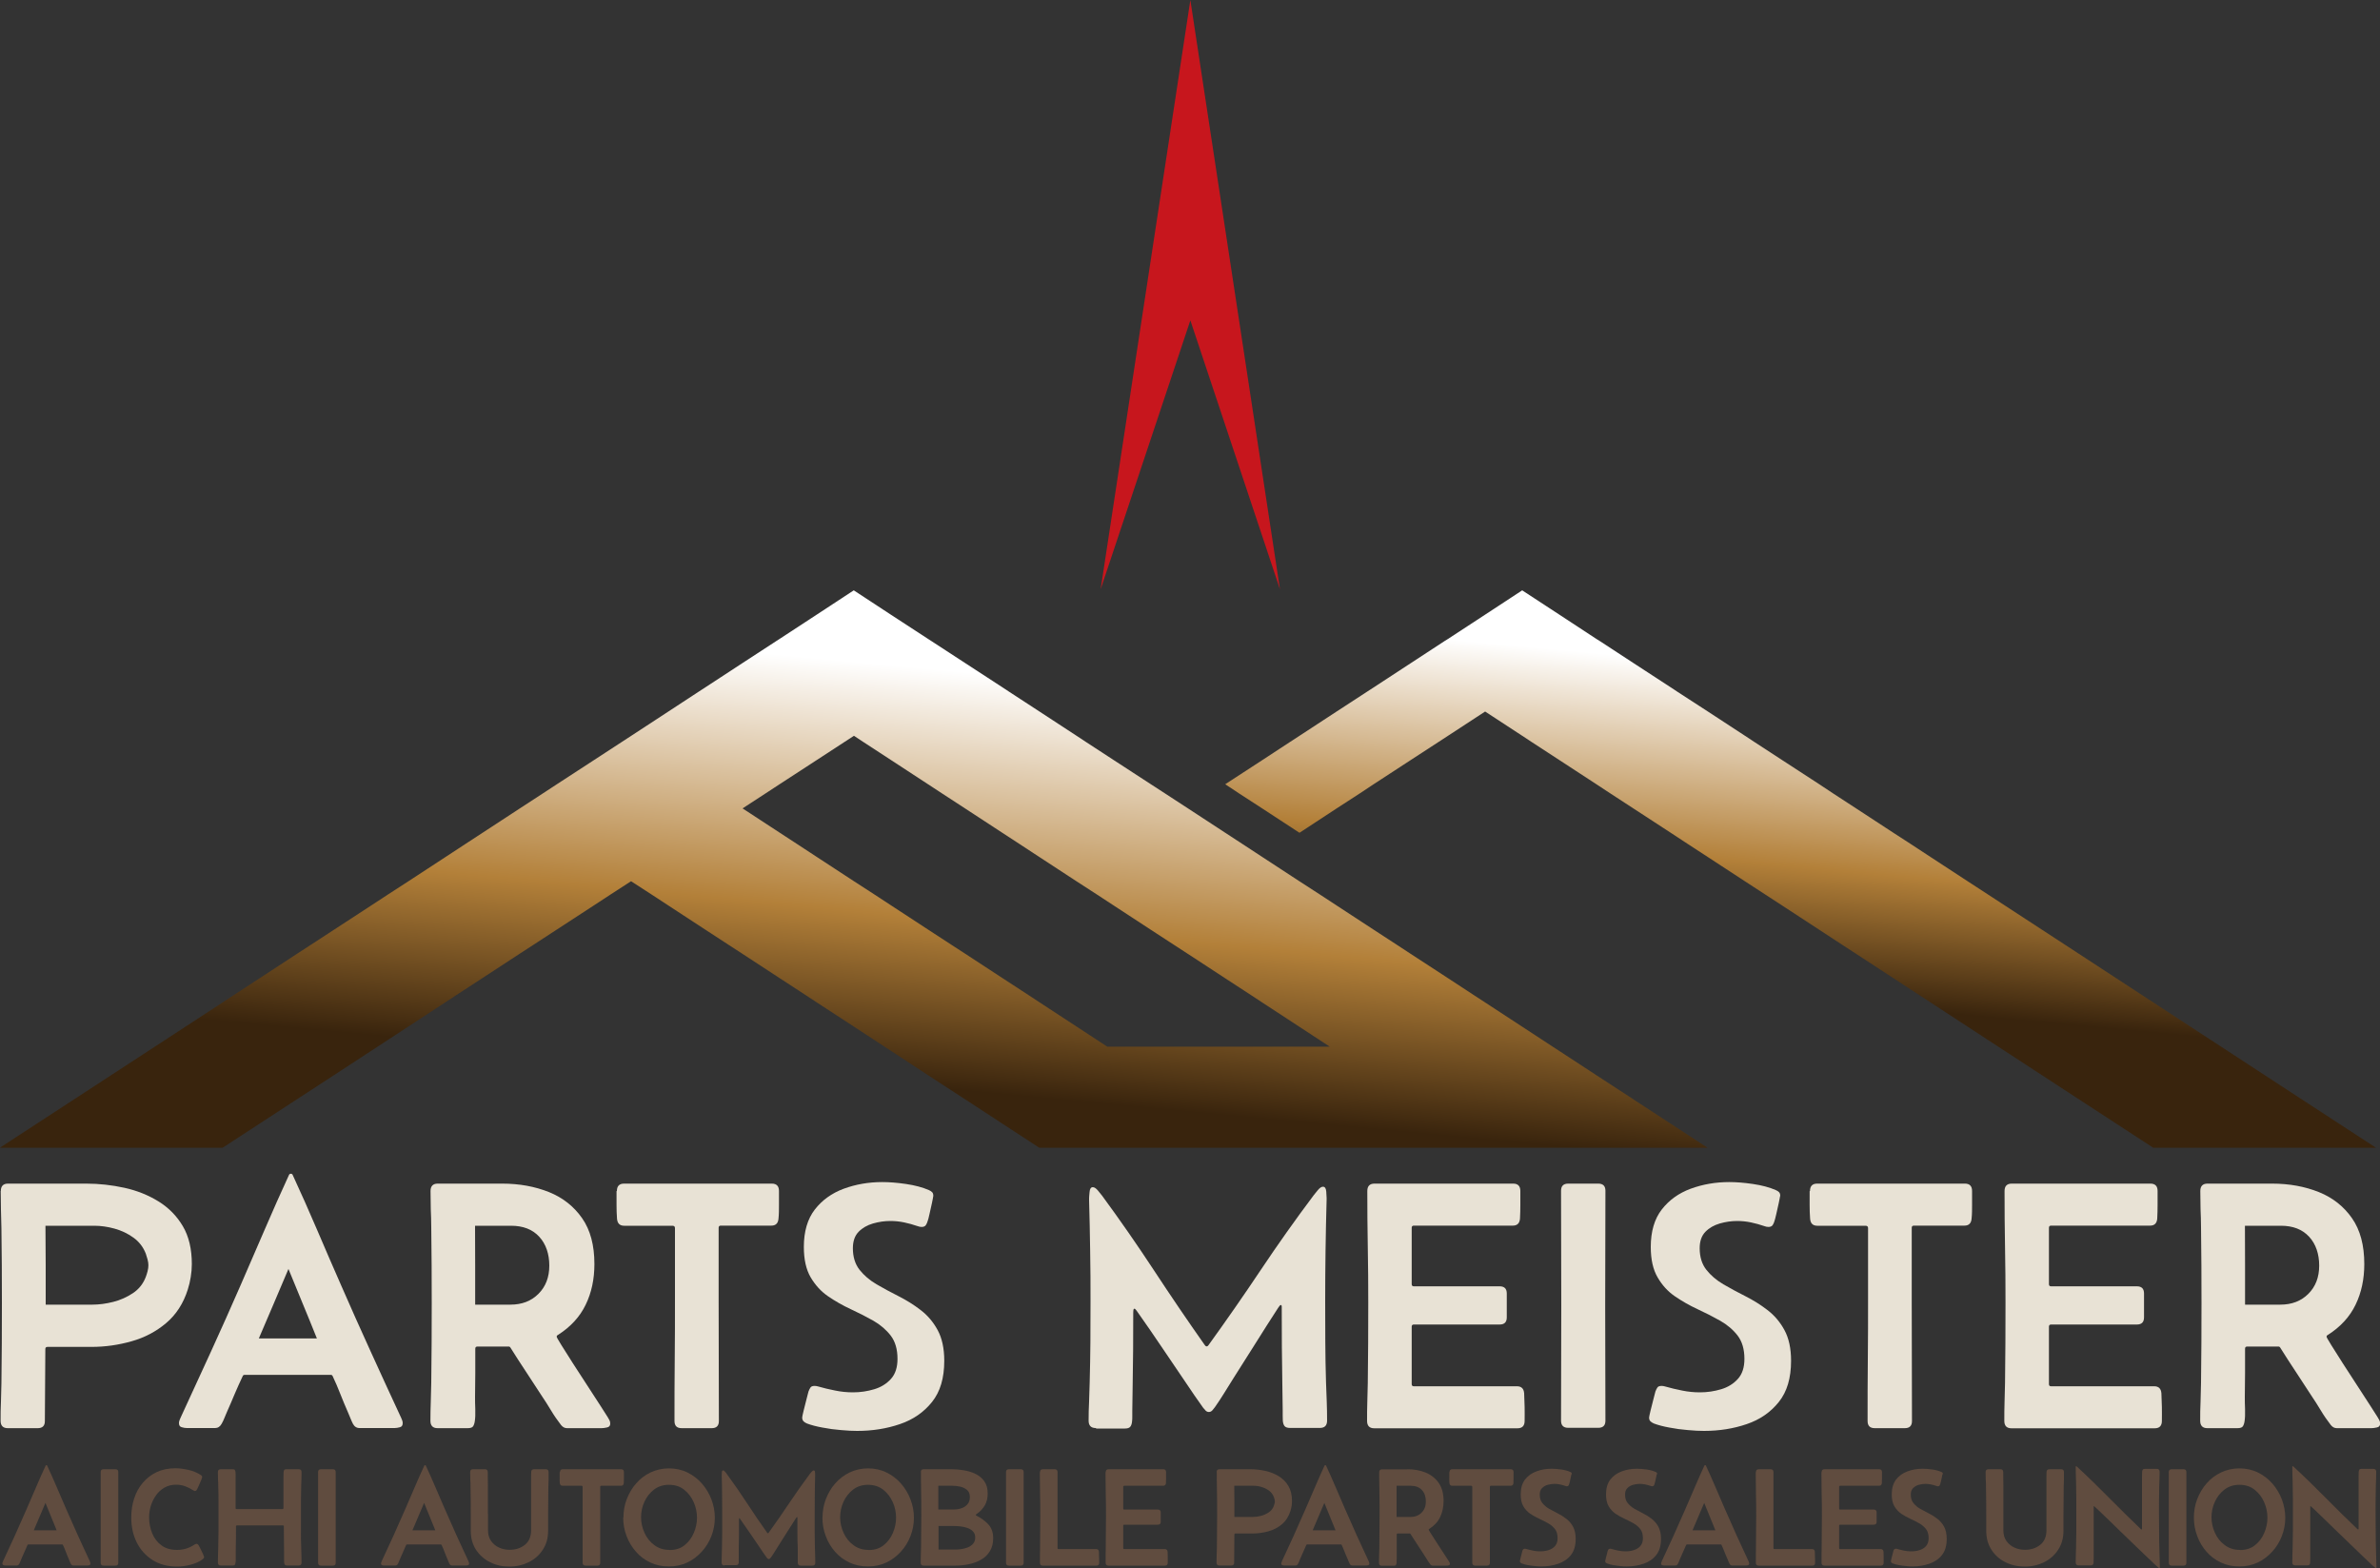 <?xml version="1.0" encoding="UTF-8"?><svg id="_レイヤー_2" xmlns="http://www.w3.org/2000/svg" xmlns:xlink="http://www.w3.org/1999/xlink" viewBox="0 0 200 131.78"><rect x="0" y="0" width="200" height="131.78" fill="#333333" stroke="none"/><defs><style>.cls-1{fill:url(#_名称未設定グラデーション_9-2);}.cls-1,.cls-2,.cls-3,.cls-4,.cls-5{stroke-width:0px;}.cls-2{fill:#604c3f;}.cls-3{fill:#c7161d;}.cls-4{fill:#e8e2d5;}.cls-5{fill:url(#_名称未設定グラデーション_9);}</style><linearGradient id="_名称未設定グラデーション_9" x1="75.55" y1="55.93" x2="71.41" y2="100.12" gradientUnits="userSpaceOnUse"><stop offset="0" stop-color="#fff"/><stop offset=".47" stop-color="#b38039"/><stop offset=".79" stop-color="#39240d"/></linearGradient><linearGradient id="_名称未設定グラデーション_9-2" x1="153.6" y1="56.68" x2="150.37" y2="91.24" xlink:href="#_名称未設定グラデーション_9"/></defs><g id="_レイヤー_1-2"><path class="cls-2" d="M.46,131.55c-.05,0-.11,0-.17-.03-.06-.02-.09-.06-.09-.14,0-.03,0-.06.02-.09s.02-.06.03-.09c.34-.73.67-1.46,1.01-2.19.33-.73.66-1.47.98-2.21.27-.61.53-1.22.79-1.83s.53-1.22.81-1.82c.01-.02.03-.03.06-.03s.05.01.06.03c.28.6.55,1.21.81,1.82s.53,1.22.79,1.83c.32.74.65,1.47.98,2.21.33.73.67,1.46,1.01,2.19.01.03.02.06.03.09s.02.06.02.09c0,.07-.03.12-.09.14s-.12.03-.17.03h-1.17c-.1,0-.17-.05-.22-.14-.03-.06-.06-.13-.09-.2-.03-.07-.05-.13-.08-.2-.08-.19-.17-.39-.24-.59s-.16-.4-.25-.59c-.01-.03-.03-.05-.06-.05h-2.86s-.05.02-.06.05c-.09.19-.18.39-.26.59s-.17.4-.26.59c-.03.06-.05.13-.08.2-.03.07-.06.13-.09.2-.05.09-.12.14-.21.14H.46ZM2.84,128.59h1.92c-.15-.38-.31-.77-.47-1.15-.16-.38-.32-.77-.47-1.15-.16.38-.32.77-.49,1.15-.16.38-.33.77-.49,1.15Z"/><path class="cls-2" d="M8.46,123.7c0-.16.08-.24.24-.24h1c.16,0,.24.08.24.24,0,.63,0,1.27,0,1.9,0,.64,0,1.27,0,1.91s0,1.27,0,1.9c0,.64,0,1.27,0,1.91,0,.16-.08.24-.24.24h-1c-.16,0-.24-.08-.24-.24,0-.64,0-1.27,0-1.91,0-.64,0-1.27,0-1.9s0-1.27,0-1.91c0-.64,0-1.27,0-1.9Z"/><path class="cls-2" d="M16.52,129.73c.05,0,.09.02.12.05.03.04.05.08.08.12.02.04.07.13.14.27s.13.28.2.42c.06.14.09.22.09.25,0,.06-.03.11-.1.17-.27.21-.61.36-1.02.47-.41.11-.78.16-1.13.16-.81,0-1.5-.18-2.08-.55-.58-.37-1.02-.86-1.33-1.48-.31-.62-.46-1.32-.46-2.1,0-.56.08-1.09.24-1.58.16-.5.4-.94.72-1.32s.7-.68,1.16-.9c.46-.22.99-.33,1.58-.33.35,0,.72.05,1.12.14s.74.24,1.03.43c.08.05.11.11.11.17,0,.02-.02.08-.05.17-.04.09-.08.2-.13.31-.05.12-.1.22-.14.32s-.07.16-.09.19c-.02.04-.04.08-.07.12-.03.04-.07.06-.13.06-.03,0-.07,0-.09-.03-.03-.02-.06-.03-.09-.05-.22-.14-.44-.25-.67-.33-.22-.08-.47-.12-.74-.12-.36,0-.68.08-.96.24-.28.16-.52.37-.71.64s-.34.56-.44.88-.15.65-.15.97c0,.49.09.94.26,1.36.17.42.43.75.78,1.01s.79.38,1.32.38c.27,0,.52-.04.75-.11s.46-.18.68-.32c.03-.02.06-.04.09-.05.03-.02.07-.03.1-.03Z"/><path class="cls-2" d="M25.1,123.46c.16,0,.24.08.24.24,0,.2,0,.39-.01.59,0,.2-.01.39-.02.59,0,.41-.01.83-.02,1.24,0,.42,0,.83,0,1.24,0,.44,0,.89,0,1.33,0,.45,0,.89.02,1.34,0,.21.02.42.02.64,0,.21.01.43.01.64,0,.16-.08.24-.24.24h-.99c-.09,0-.14-.02-.17-.06s-.05-.1-.06-.17c0-.07-.01-.17-.01-.29s0-.25,0-.38,0-.24,0-.32c-.01-.69-.02-1.39-.02-2.08,0-.05-.03-.07-.07-.07h-3.88s-.07.02-.07.07c0,.69,0,1.39-.02,2.08,0,.08,0,.19,0,.32s0,.26,0,.38,0,.22-.02.29c-.01.08-.03.13-.06.17-.03.04-.09.06-.18.06h-1c-.16,0-.24-.08-.24-.24,0-.21,0-.42.01-.64,0-.21.02-.43.02-.64,0-.45.01-.89.02-1.34,0-.45,0-.89,0-1.33,0-.41,0-.83,0-1.24,0-.42,0-.83-.02-1.24,0-.2,0-.39-.02-.59,0-.2-.01-.39-.01-.59,0-.16.08-.24.24-.24h1c.09,0,.15.02.18.06.03.04.05.1.06.17.01.1.02.26.01.48,0,.21,0,.38,0,.51,0,.34,0,.69,0,1.03s0,.69,0,1.03c0,.05.03.07.08.07h3.87s.07-.02.07-.07c0-.34,0-.69,0-1.03s0-.69,0-1.03c0-.12,0-.29,0-.51,0-.21,0-.37.01-.48.01-.08.03-.14.06-.17.03-.04.09-.06.17-.06h.99Z"/><path class="cls-2" d="M26.73,123.7c0-.16.08-.24.24-.24h1c.16,0,.24.08.24.24,0,.63,0,1.27,0,1.9s0,1.27,0,1.91,0,1.27,0,1.9,0,1.27,0,1.91c0,.16-.08.24-.24.24h-1c-.16,0-.24-.08-.24-.24,0-.64,0-1.27,0-1.91s0-1.27,0-1.9,0-1.27,0-1.91,0-1.27,0-1.9Z"/><path class="cls-2" d="M32.28,131.55c-.05,0-.11,0-.17-.03-.06-.02-.09-.06-.09-.14,0-.03,0-.06.02-.09s.02-.06.03-.09c.34-.73.67-1.46,1.01-2.19.33-.73.66-1.47.98-2.21.27-.61.53-1.22.79-1.83s.53-1.22.81-1.82c.01-.02.03-.03.06-.03s.05.01.06.03c.28.6.55,1.21.81,1.82s.53,1.22.79,1.83c.32.74.65,1.47.98,2.21.33.73.67,1.46,1.01,2.19.01.03.02.06.03.09s.02.06.02.09c0,.07-.03.12-.09.14s-.12.03-.17.03h-1.17c-.1,0-.17-.05-.22-.14-.03-.06-.06-.13-.09-.2-.03-.07-.05-.13-.08-.2-.08-.19-.17-.39-.24-.59s-.16-.4-.25-.59c-.01-.03-.03-.05-.06-.05h-2.86s-.05.02-.06.05c-.09.19-.18.39-.26.59s-.17.4-.26.59c-.03.06-.05.13-.08.2-.03.07-.06.13-.09.2-.05.09-.12.14-.21.14h-.92ZM34.66,128.59h1.92c-.15-.38-.31-.77-.47-1.15-.16-.38-.32-.77-.47-1.15-.16.38-.32.77-.49,1.15-.16.38-.33.77-.49,1.15Z"/><path class="cls-2" d="M41.01,127.22c0,.23,0,.46,0,.69,0,.23,0,.46,0,.68,0,.35.08.64.25.89.17.24.39.43.67.56.28.13.58.19.9.19.5,0,.93-.14,1.28-.42s.52-.69.52-1.22c0-.23,0-.46,0-.68,0-.23,0-.46,0-.69,0-.4,0-.8,0-1.2,0-.4,0-.8,0-1.2v-.85s.01-.28.01-.28c0-.08.03-.14.06-.17s.09-.06.18-.06h.98c.16,0,.24.08.24.24,0,.21,0,.42,0,.63,0,.21-.01.42-.02.63-.01.8-.02,1.59-.02,2.38,0,.21,0,.43,0,.64,0,.22,0,.43,0,.65,0,.62-.15,1.15-.45,1.6-.29.45-.69.8-1.18,1.04-.49.24-1.03.37-1.63.37s-1.13-.12-1.62-.37c-.49-.24-.88-.59-1.18-1.04-.29-.45-.44-.98-.44-1.6,0-.22,0-.43,0-.65s0-.43,0-.64c0-.79,0-1.59-.02-2.38,0-.21,0-.42-.02-.63,0-.21-.01-.42-.01-.63,0-.16.08-.24.24-.24h1c.08,0,.14.02.18.06s.05.1.06.17v.28s.01.85.01.85c0,.4,0,.8,0,1.2,0,.4,0,.8,0,1.2Z"/><path class="cls-2" d="M47.06,123.7c0-.16.08-.24.24-.24h4.89c.16,0,.24.08.24.24,0,.15,0,.3,0,.46,0,.16,0,.31-.01.46-.01.15-.09.23-.24.23h-1.67s-.07.02-.07.07c0,.41,0,.82,0,1.22s0,.81,0,1.22c0,.66,0,1.32,0,1.98,0,.66,0,1.32,0,1.98,0,.16-.08.24-.24.24h-1c-.16,0-.24-.08-.24-.24,0-.68,0-1.35,0-2.03,0-.68,0-1.35,0-2.03v-2.34s-.03-.07-.08-.07h-1.6c-.15,0-.22-.08-.24-.23-.01-.15-.02-.3-.01-.46,0-.16,0-.31,0-.46Z"/><path class="cls-2" d="M52.39,127.52c0-.54.09-1.06.28-1.55.19-.49.45-.94.79-1.32.34-.39.74-.7,1.21-.92s.98-.34,1.54-.34,1.08.11,1.55.34c.47.23.88.54,1.22.93s.61.83.8,1.33c.19.5.29,1.01.29,1.55s-.1,1.05-.29,1.54-.46.93-.81,1.31c-.35.38-.75.69-1.22.91-.47.22-.98.33-1.54.33s-1.09-.11-1.56-.33-.87-.52-1.21-.91-.6-.82-.79-1.32-.28-1.02-.28-1.56ZM56.27,130.25c.49,0,.91-.13,1.25-.4.34-.27.6-.61.78-1.03s.27-.85.27-1.29-.09-.89-.28-1.31c-.19-.42-.45-.76-.8-1.04s-.77-.41-1.27-.41-.9.13-1.26.4c-.35.27-.62.61-.81,1.03-.19.42-.28.85-.28,1.3s.1.89.29,1.31c.19.42.47.77.83,1.03.36.27.78.4,1.28.4Z"/><path class="cls-2" d="M60.88,131.55c-.16,0-.24-.08-.24-.24,0-.21,0-.42.01-.64s.02-.42.02-.64c.01-.45.02-.89.02-1.34,0-.44,0-.89,0-1.33,0-.56,0-1.12-.01-1.69,0-.56-.02-1.12-.03-1.68v-.06s0-.1.01-.21c0-.11.05-.16.11-.16.05,0,.11.04.17.12.06.08.11.13.13.17.59.8,1.16,1.63,1.71,2.47.55.84,1.11,1.67,1.69,2.48.02.03.04.04.06.04s.04-.01.06-.04c.59-.82,1.17-1.65,1.73-2.49.56-.84,1.15-1.67,1.75-2.48.03-.03.07-.09.14-.16s.12-.11.17-.11c.07,0,.1.05.11.16,0,.11.01.18.01.21v.06c-.01.56-.03,1.12-.03,1.69,0,.56-.01,1.13-.01,1.69,0,.44,0,.89,0,1.33,0,.44.01.89.02,1.34,0,.21.01.42.02.64,0,.21.01.42.01.64,0,.16-.08.24-.24.24h-.99c-.08,0-.14-.02-.18-.06s-.05-.1-.06-.17c0-.05,0-.11,0-.18v-1.02c-.02-.42-.03-.84-.03-1.26,0-.42,0-.84,0-1.26,0,0,0-.03,0-.07s-.01-.06-.03-.06c-.02,0-.03.01-.05.04-.02.03-.03.05-.04.05-.25.39-.5.77-.74,1.16-.24.39-.49.78-.74,1.17-.1.16-.2.32-.3.48-.1.16-.2.32-.31.47-.02.03-.05.06-.08.1-.03.04-.07.06-.12.06-.04,0-.08-.02-.11-.05-.03-.03-.06-.06-.08-.1-.1-.13-.19-.27-.29-.41-.09-.14-.19-.28-.28-.42-.27-.39-.54-.79-.81-1.19-.27-.4-.54-.79-.82-1.18,0,0-.02-.02-.03-.05-.02-.03-.04-.04-.05-.04-.02,0-.03.02-.03.06,0,.04,0,.06,0,.07,0,.41,0,.81,0,1.22,0,.41-.01.81-.02,1.22v.81c-.01.05-.01.11,0,.17,0,.06,0,.12,0,.17,0,.08-.03.13-.06.17-.03.04-.09.06-.18.06h-.95Z"/><path class="cls-2" d="M69.12,127.52c0-.54.09-1.06.28-1.55.19-.49.45-.94.79-1.32.34-.39.75-.7,1.21-.92.47-.22.98-.34,1.54-.34s1.08.11,1.55.34c.47.23.88.54,1.22.93.34.39.61.83.8,1.33.19.5.29,1.01.29,1.55s-.1,1.05-.29,1.54-.46.93-.81,1.31c-.35.38-.75.69-1.22.91-.47.22-.98.33-1.54.33s-1.09-.11-1.56-.33c-.47-.22-.87-.52-1.21-.91s-.6-.82-.78-1.32c-.19-.49-.28-1.02-.28-1.56ZM73,130.25c.49,0,.91-.13,1.25-.4.34-.27.6-.61.78-1.03s.27-.85.27-1.29-.09-.89-.28-1.31-.45-.76-.8-1.04c-.35-.27-.77-.41-1.27-.41s-.9.13-1.26.4c-.35.27-.62.61-.81,1.03-.19.42-.28.85-.28,1.3s.1.89.29,1.31c.19.42.47.77.83,1.03.36.27.78.4,1.28.4Z"/><path class="cls-2" d="M77.38,123.7c0-.16.08-.24.24-.24h2.34c.34,0,.69.03,1.04.09.36.06.69.16.99.31.3.15.55.36.73.62.19.27.28.61.28,1.02,0,.38-.08.71-.24.99s-.39.53-.7.74c-.01,0-.03.02-.04.03-.01,0-.02.02-.02.04,0,.02,0,.03.03.04.02.01.03.02.04.03.39.2.72.44.99.73.26.29.4.67.4,1.14,0,.44-.09.81-.28,1.11-.18.3-.43.54-.74.71-.31.18-.64.3-1.02.38-.37.08-.74.12-1.12.12h-2.69c-.16,0-.24-.08-.24-.24,0-.22,0-.43.01-.65,0-.22.01-.43.02-.65.01-.87.02-1.73.02-2.6,0-.81,0-1.62-.02-2.42,0-.22,0-.43-.01-.65,0-.22,0-.43,0-.64ZM78.87,126.84h1.34c.21,0,.42-.04.61-.11.2-.07.36-.18.49-.34.13-.15.19-.35.19-.59,0-.27-.08-.47-.24-.6s-.35-.23-.58-.28c-.23-.05-.45-.07-.66-.07h-1.17c0,.33,0,.66,0,1v1ZM78.86,130.21h1.41c.16,0,.34-.01.53-.04s.38-.08.55-.15.32-.18.43-.31c.11-.13.17-.3.17-.51s-.06-.39-.19-.52c-.13-.13-.29-.23-.48-.29-.19-.07-.4-.11-.6-.13-.21-.02-.39-.03-.55-.03h-1.26v.99c0,.33,0,.66,0,.99Z"/><path class="cls-2" d="M84.54,123.7c0-.16.08-.24.24-.24h1c.16,0,.24.08.24.24,0,.63,0,1.27,0,1.9s0,1.27,0,1.91,0,1.27,0,1.9,0,1.27,0,1.91c0,.16-.08.24-.24.24h-1c-.16,0-.24-.08-.24-.24,0-.64,0-1.27,0-1.91s0-1.27,0-1.9,0-1.27,0-1.91,0-1.27,0-1.9Z"/><path class="cls-2" d="M87.4,123.7c0-.16.08-.24.24-.24h.99c.16,0,.24.08.24.24,0,.69,0,1.38,0,2.07,0,.69,0,1.38,0,2.07,0,.37,0,.75,0,1.13s0,.76,0,1.13c0,.05.02.07.07.07h3.17c.15,0,.23.08.24.23l.02.92c0,.16-.07.24-.24.24h-4.5c-.16,0-.24-.08-.24-.24,0-.21,0-.42,0-.63,0-.21.01-.42.01-.63.01-.89.02-1.77.02-2.65,0-.62,0-1.24-.02-1.85-.01-.61-.02-1.23-.02-1.84Z"/><path class="cls-2" d="M92.92,123.7c0-.16.08-.24.24-.24h4.59c.16,0,.24.08.24.24v.46c0,.16,0,.31-.01.46-.01.15-.09.23-.24.23h-3.28s-.07.02-.07.07c0,.31,0,.62,0,.93s0,.62,0,.93c0,.05.02.07.07.07h2.84c.16,0,.24.08.24.24v.79c0,.16-.08.24-.24.24h-2.84s-.07.02-.07.07c0,.32,0,.63,0,.95s0,.64,0,.96c0,.05.02.07.07.07h3.42c.15,0,.22.08.24.23,0,.15.01.3.01.46,0,.16,0,.31,0,.46,0,.16-.08.24-.24.24h-4.74c-.16,0-.24-.08-.24-.24,0-.21,0-.42,0-.63,0-.21.01-.42.01-.63.01-.89.02-1.77.02-2.65,0-.62,0-1.24-.02-1.85-.01-.61-.02-1.23-.02-1.84Z"/><path class="cls-2" d="M102.24,123.7c0-.16.08-.24.24-.24h2.59c.43,0,.85.05,1.26.14.41.09.79.24,1.13.45s.61.48.81.82c.2.34.3.76.3,1.26,0,.14-.01.28-.03.42-.02.14-.06.28-.1.42-.15.46-.38.83-.71,1.11-.33.28-.71.48-1.15.6s-.87.18-1.32.18h-1.46s-.07.02-.07.07l-.02,2.39c0,.15-.08.23-.24.23h-1c-.16,0-.24-.08-.24-.24,0-.21,0-.42.01-.63,0-.21.01-.42.02-.63.01-.88.02-1.76.02-2.64,0-.83,0-1.65-.02-2.48,0-.2,0-.41-.01-.62,0-.21,0-.41,0-.62ZM103.73,127.47h1.54c.22,0,.45-.03.69-.09.24-.06.45-.16.65-.29.2-.13.34-.31.43-.53.02-.06.04-.12.06-.2s.03-.14.03-.2c0-.05-.01-.12-.03-.19-.02-.07-.04-.14-.06-.19-.09-.22-.23-.4-.41-.53-.19-.13-.39-.23-.62-.3s-.45-.1-.67-.1h-1.62c0,.43,0,.87.01,1.31,0,.44,0,.87,0,1.31Z"/><path class="cls-2" d="M107.93,131.55c-.05,0-.11,0-.17-.03-.06-.02-.09-.06-.09-.14,0-.03,0-.06.02-.09s.02-.06.03-.09c.34-.73.67-1.46,1.01-2.19.33-.73.66-1.47.98-2.21.27-.61.53-1.22.79-1.83s.53-1.22.81-1.82c.01-.02.03-.03.06-.03s.05.01.06.03c.28.6.55,1.21.81,1.82.26.61.53,1.22.79,1.83.32.74.65,1.47.98,2.21.33.73.67,1.46,1.01,2.19.01.03.02.06.03.09s.02.06.02.09c0,.07-.03.12-.09.14-.06.02-.12.03-.17.03h-1.17c-.1,0-.17-.05-.22-.14-.03-.06-.06-.13-.09-.2-.03-.07-.05-.13-.08-.2-.09-.19-.17-.39-.25-.59s-.16-.4-.25-.59c-.01-.03-.03-.05-.06-.05h-2.86s-.05.02-.06.05c-.09.19-.18.39-.26.59-.08.2-.17.4-.26.59-.03.06-.05.13-.08.2-.03.07-.06.13-.09.2-.05.09-.12.14-.21.14h-.92ZM110.31,128.59h1.92c-.15-.38-.31-.77-.47-1.15-.16-.38-.32-.77-.47-1.15-.16.38-.32.77-.49,1.15-.16.38-.33.77-.49,1.15Z"/><path class="cls-2" d="M118.25,123.46c.57,0,1.09.09,1.55.28s.83.48,1.1.87.41.9.41,1.52c0,.5-.1.95-.29,1.35s-.5.73-.92,1c-.03.01-.04.03-.04.06,0,.02.05.11.15.27.1.17.23.37.39.61s.32.49.48.74c.16.25.31.47.43.66.12.19.2.32.24.37.02.03.04.06.06.1.02.04.03.08.03.12,0,.07-.04.11-.11.13-.07.02-.13.02-.18.02h-1.15c-.08,0-.14-.03-.2-.1-.12-.15-.23-.32-.33-.49-.1-.17-.21-.34-.32-.5-.17-.26-.34-.52-.51-.78s-.34-.52-.51-.79c-.02-.03-.04-.04-.06-.04h-1.03s-.07.02-.07.07c0,.27,0,.53,0,.8s0,.53,0,.8c0,.11,0,.25,0,.41,0,.16,0,.29-.01.4-.01.08-.03.13-.06.17-.03.04-.09.06-.18.06h-1c-.16,0-.24-.08-.24-.24,0-.21,0-.42.01-.63,0-.21.01-.42.02-.63.01-.88.02-1.76.02-2.64,0-.83,0-1.67-.02-2.52,0-.2,0-.4-.01-.6s0-.4,0-.6c0-.16.08-.24.24-.24h2.14ZM117.36,127.47h1.17c.38,0,.69-.12.93-.36s.36-.55.36-.94-.11-.72-.33-.96c-.22-.24-.54-.36-.94-.36h-1.19c0,.43,0,.87,0,1.31v1.31Z"/><path class="cls-2" d="M121.81,123.7c0-.16.08-.24.24-.24h4.9c.16,0,.24.08.24.24,0,.15,0,.3,0,.46,0,.16,0,.31-.01.46-.01.15-.09.23-.24.23h-1.67s-.07.02-.07.07c0,.41,0,.82,0,1.22s0,.81,0,1.22c0,.66,0,1.32,0,1.98,0,.66,0,1.32,0,1.98,0,.16-.08.24-.24.24h-1c-.16,0-.24-.08-.24-.24,0-.68,0-1.35,0-2.03,0-.68,0-1.35,0-2.03v-2.34s-.03-.07-.08-.07h-1.6c-.15,0-.22-.08-.24-.23-.01-.15-.02-.3-.01-.46,0-.16,0-.31,0-.46Z"/><path class="cls-2" d="M132.05,123.88s-.01.09-.04.21c-.03.12-.06.25-.08.37-.03.13-.05.2-.06.23-.01.05-.04.1-.06.14-.03.04-.07.06-.14.06-.04,0-.09,0-.14-.03-.15-.05-.29-.09-.44-.12-.15-.03-.3-.05-.46-.05-.19,0-.38.03-.57.08-.19.05-.35.15-.48.28-.13.13-.19.31-.19.54,0,.29.07.53.22.71s.33.35.56.48c.23.13.47.26.73.39.26.13.5.28.73.46.23.18.42.4.56.66s.22.61.22,1.02c0,.57-.13,1.02-.4,1.36s-.62.58-1.06.73c-.44.15-.91.23-1.41.23-.15,0-.33,0-.53-.03s-.41-.04-.61-.08c-.2-.04-.37-.08-.51-.14-.05-.02-.09-.04-.12-.07s-.05-.07-.05-.13c0-.02.02-.1.05-.23.03-.13.06-.26.1-.39.03-.13.06-.21.06-.24.02-.05.04-.1.07-.13.03-.03.07-.05.14-.05.04,0,.07,0,.11.02.19.05.38.1.58.14.19.04.39.06.59.06.24,0,.48-.03.7-.1s.41-.18.55-.34c.14-.16.22-.38.22-.66,0-.32-.07-.58-.22-.77s-.34-.36-.58-.49c-.23-.13-.48-.26-.75-.38-.26-.12-.51-.26-.75-.42-.23-.16-.43-.37-.58-.63-.15-.26-.22-.59-.22-1,0-.51.12-.92.36-1.24.24-.31.56-.54.96-.69s.82-.22,1.28-.22c.23,0,.49.02.79.06.3.04.55.11.76.2.05.02.08.04.11.07.03.03.04.07.04.13Z"/><path class="cls-2" d="M139.22,123.88s-.01.09-.04.21c-.03.12-.06.25-.08.37-.03.13-.05.2-.06.23-.01.05-.04.1-.06.14-.03.04-.07.06-.14.06-.04,0-.09,0-.14-.03-.15-.05-.29-.09-.44-.12-.15-.03-.3-.05-.46-.05-.19,0-.38.03-.57.08-.19.05-.35.15-.48.28-.13.13-.19.31-.19.54,0,.29.07.53.22.71s.33.35.56.48c.23.13.47.26.73.39.26.13.5.28.73.46.23.18.42.4.56.66s.22.61.22,1.02c0,.57-.13,1.02-.4,1.36s-.62.58-1.06.73c-.44.15-.91.23-1.41.23-.15,0-.33,0-.53-.03s-.41-.04-.61-.08c-.2-.04-.37-.08-.51-.14-.05-.02-.09-.04-.12-.07s-.05-.07-.05-.13c0-.02.02-.1.05-.23.03-.13.06-.26.1-.39.03-.13.06-.21.06-.24.02-.05.04-.1.07-.13.03-.03.07-.05.14-.05.04,0,.07,0,.11.02.19.05.38.1.58.14.19.04.39.06.59.06.24,0,.48-.03.7-.1s.41-.18.55-.34c.14-.16.22-.38.22-.66,0-.32-.07-.58-.22-.77s-.34-.36-.58-.49c-.23-.13-.48-.26-.75-.38-.26-.12-.51-.26-.75-.42-.23-.16-.43-.37-.58-.63-.15-.26-.22-.59-.22-1,0-.51.12-.92.36-1.24.24-.31.56-.54.96-.69s.82-.22,1.28-.22c.23,0,.49.02.79.06.3.04.55.11.76.2.05.02.08.04.11.07.03.03.04.07.04.13Z"/><path class="cls-2" d="M139.85,131.55c-.05,0-.11,0-.17-.03-.06-.02-.09-.06-.09-.14,0-.03,0-.06.02-.09s.02-.06.03-.09c.34-.73.67-1.46,1.01-2.19.33-.73.66-1.47.98-2.21.27-.61.53-1.22.79-1.83s.53-1.22.81-1.82c.01-.02.03-.03.06-.03s.05.01.06.03c.28.6.55,1.21.81,1.82.26.61.53,1.22.79,1.83.32.74.65,1.47.98,2.21.33.73.67,1.46,1.01,2.19.01.03.02.06.03.09s.02.06.02.09c0,.07-.03.12-.09.14-.06.02-.12.03-.17.03h-1.17c-.1,0-.17-.05-.22-.14-.03-.06-.06-.13-.09-.2-.03-.07-.05-.13-.08-.2-.09-.19-.17-.39-.25-.59s-.16-.4-.25-.59c-.01-.03-.03-.05-.06-.05h-2.86s-.05.02-.06.05c-.09.19-.18.39-.26.59-.08.2-.17.4-.26.59-.03.06-.05.13-.08.2-.03.07-.06.13-.09.2-.05.09-.12.14-.21.14h-.92ZM142.23,128.59h1.92c-.15-.38-.31-.77-.47-1.15-.16-.38-.32-.77-.47-1.15-.16.38-.32.77-.49,1.15-.16.38-.33.77-.49,1.15Z"/><path class="cls-2" d="M147.56,123.7c0-.16.08-.24.24-.24h.99c.16,0,.24.08.24.24,0,.69,0,1.38,0,2.07,0,.69,0,1.38,0,2.07,0,.37,0,.75,0,1.13,0,.38,0,.76,0,1.13,0,.05.02.07.07.07h3.17c.15,0,.23.08.24.23l.02.92c0,.16-.07.24-.24.24h-4.5c-.16,0-.24-.08-.24-.24,0-.21,0-.42,0-.63,0-.21.01-.42.01-.63.01-.89.02-1.77.02-2.65,0-.62,0-1.24-.02-1.85-.01-.61-.02-1.23-.02-1.84Z"/><path class="cls-2" d="M153.08,123.7c0-.16.08-.24.24-.24h4.59c.16,0,.24.08.24.24v.46c0,.16,0,.31-.01.46-.01.15-.09.23-.24.23h-3.28s-.07.02-.07.07c0,.31,0,.62,0,.93,0,.31,0,.62,0,.93,0,.05.02.07.07.07h2.84c.16,0,.24.08.24.24v.79c0,.16-.08.24-.24.24h-2.84s-.07.02-.07.07c0,.32,0,.63,0,.95,0,.32,0,.64,0,.96,0,.05.02.07.07.07h3.42c.15,0,.22.08.24.23,0,.15.01.3.01.46,0,.16,0,.31,0,.46,0,.16-.08.24-.24.24h-4.74c-.16,0-.24-.08-.24-.24,0-.21,0-.42,0-.63,0-.21.01-.42.01-.63.01-.89.02-1.77.02-2.65,0-.62,0-1.24-.02-1.85-.01-.61-.02-1.23-.02-1.84Z"/><path class="cls-2" d="M163.23,123.88s-.01.09-.04.21c-.03.12-.06.25-.08.37-.03.13-.05.2-.06.23-.01.05-.04.1-.06.14-.03.04-.07.06-.14.06-.04,0-.09,0-.14-.03-.15-.05-.29-.09-.44-.12-.15-.03-.3-.05-.46-.05-.19,0-.38.03-.57.08-.19.05-.35.15-.48.28-.13.13-.19.31-.19.54,0,.29.07.53.22.71s.33.35.56.48c.23.13.47.26.73.39.26.13.5.28.73.46.23.18.42.4.56.66s.22.61.22,1.02c0,.57-.13,1.02-.4,1.36s-.62.58-1.06.73c-.44.15-.91.23-1.41.23-.15,0-.33,0-.53-.03s-.41-.04-.61-.08c-.2-.04-.37-.08-.51-.14-.05-.02-.09-.04-.12-.07s-.05-.07-.05-.13c0-.02.02-.1.05-.23.03-.13.06-.26.1-.39.03-.13.06-.21.06-.24.02-.05.04-.1.07-.13.03-.03.07-.05.14-.05.04,0,.07,0,.11.02.19.05.38.1.58.14.19.04.39.06.59.06.24,0,.48-.03.7-.1s.41-.18.55-.34c.14-.16.22-.38.22-.66,0-.32-.07-.58-.22-.77s-.34-.36-.58-.49c-.23-.13-.48-.26-.75-.38-.26-.12-.51-.26-.75-.42-.23-.16-.43-.37-.58-.63-.15-.26-.22-.59-.22-1,0-.51.12-.92.36-1.24.24-.31.56-.54.96-.69s.82-.22,1.28-.22c.23,0,.49.02.79.06.3.04.55.11.76.2.05.02.08.04.11.07.03.03.04.07.04.13Z"/><path class="cls-2" d="M168.35,127.22c0,.23,0,.46,0,.69,0,.23,0,.46,0,.68,0,.35.08.64.25.89.17.24.39.43.67.56.28.13.58.19.9.19.5,0,.93-.14,1.28-.42.35-.28.52-.69.52-1.22,0-.23,0-.46,0-.68,0-.23,0-.46,0-.69,0-.4,0-.8,0-1.2,0-.4,0-.8,0-1.2v-.85s.01-.28.01-.28c0-.08.03-.14.06-.17s.09-.06.18-.06h.98c.16,0,.24.08.24.24,0,.21,0,.42,0,.63,0,.21-.01.42-.02.63-.01.8-.02,1.59-.02,2.38,0,.21,0,.43,0,.64s0,.43,0,.65c0,.62-.15,1.15-.45,1.6-.29.45-.69.8-1.17,1.04-.49.24-1.03.37-1.63.37s-1.13-.12-1.63-.37c-.49-.24-.88-.59-1.17-1.04-.29-.45-.44-.98-.44-1.6,0-.22,0-.43,0-.65,0-.22,0-.43,0-.64,0-.79,0-1.59-.02-2.38,0-.21,0-.42-.02-.63,0-.21-.01-.42-.01-.63,0-.16.08-.24.24-.24h1c.09,0,.14.02.18.06s.05.1.06.17v.28s.01.85.01.85c0,.4,0,.8,0,1.2,0,.4,0,.8,0,1.2Z"/><path class="cls-2" d="M181.45,131.78s-.14-.1-.34-.29c-.21-.19-.47-.44-.79-.75-.32-.31-.68-.65-1.06-1.02-.38-.37-.77-.74-1.15-1.11-.38-.37-.73-.71-1.05-1.02-.32-.31-.58-.56-.78-.75-.2-.19-.3-.28-.31-.28-.02,0-.03.01-.03.04,0,.03,0,.05,0,.06,0,.35,0,.7,0,1.05,0,.35,0,.7,0,1.05v.87c0,.29,0,.58,0,.88,0,.12,0,.26,0,.4,0,.15,0,.28-.01.4,0,.08-.03.13-.06.17-.03.04-.09.06-.18.06h-1.02c-.16,0-.24-.08-.24-.24,0-.22,0-.44.01-.66s.02-.44.02-.66c0-.44.01-.88.02-1.32,0-.44,0-.88,0-1.32,0-.46,0-.92,0-1.39,0-.46-.01-.92-.02-1.39,0-.22-.01-.44-.02-.66-.01-.22-.01-.44-.01-.66,0-.02.01-.03.03-.03s.04,0,.06.02c.92.85,1.81,1.72,2.69,2.61.88.89,1.77,1.77,2.67,2.63,0,0,.02.02.03.03.01.01.03.02.05.02.02,0,.04-.01.04-.04s0-.05,0-.06c0-.36,0-.71,0-1.07s0-.71,0-1.07v-.92c0-.31,0-.61,0-.91,0-.13,0-.26,0-.39,0-.13,0-.27.01-.39,0-.08.03-.14.06-.18.03-.04.09-.06.18-.06h.99c.16,0,.24.08.24.24,0,.2,0,.4-.01.6,0,.2-.01.4-.02.61,0,.42-.01.84-.02,1.27s0,.85,0,1.27c0,1.44.02,2.88.07,4.32l-.02.02Z"/><path class="cls-2" d="M182.25,123.7c0-.16.08-.24.24-.24h1c.16,0,.24.08.24.24,0,.63,0,1.27,0,1.9s0,1.27,0,1.91,0,1.27,0,1.9,0,1.27,0,1.91c0,.16-.08.24-.24.24h-1c-.16,0-.24-.08-.24-.24,0-.64,0-1.27,0-1.91,0-.64,0-1.27,0-1.9s0-1.27,0-1.91c0-.64,0-1.27,0-1.9Z"/><path class="cls-2" d="M184.36,127.52c0-.54.09-1.06.28-1.55.19-.49.45-.94.79-1.32.34-.39.74-.7,1.21-.92.47-.22.98-.34,1.54-.34s1.08.11,1.55.34c.47.23.88.54,1.22.93.34.39.61.83.8,1.33.19.5.29,1.01.29,1.55s-.1,1.05-.29,1.54-.46.93-.81,1.31c-.35.38-.75.69-1.22.91-.47.22-.98.33-1.54.33s-1.09-.11-1.55-.33c-.47-.22-.87-.52-1.21-.91s-.6-.82-.78-1.32c-.19-.49-.28-1.02-.28-1.56ZM188.24,130.25c.49,0,.91-.13,1.25-.4.34-.27.6-.61.78-1.03.18-.42.27-.85.27-1.29s-.09-.89-.28-1.31c-.18-.42-.45-.76-.8-1.04s-.77-.41-1.27-.41-.9.13-1.26.4c-.35.27-.62.61-.81,1.03-.19.42-.28.85-.28,1.3s.1.89.29,1.31c.19.42.47.77.83,1.03.36.27.78.4,1.28.4Z"/><path class="cls-2" d="M199.65,131.78s-.14-.1-.34-.29c-.21-.19-.47-.44-.79-.75-.32-.31-.68-.65-1.06-1.02-.38-.37-.77-.74-1.15-1.11-.38-.37-.73-.71-1.05-1.02-.32-.31-.58-.56-.78-.75-.2-.19-.3-.28-.31-.28-.02,0-.03.01-.03.04,0,.03,0,.05,0,.06,0,.35,0,.7,0,1.05,0,.35,0,.7,0,1.05v.87c0,.29,0,.58,0,.88,0,.12,0,.26,0,.4,0,.15,0,.28-.01.4,0,.08-.03.13-.06.17-.03.04-.09.06-.18.06h-1.02c-.16,0-.24-.08-.24-.24,0-.22,0-.44.01-.66s.02-.44.02-.66c0-.44.01-.88.02-1.32,0-.44,0-.88,0-1.32,0-.46,0-.92,0-1.39,0-.46-.01-.92-.02-1.39,0-.22-.01-.44-.02-.66-.01-.22-.01-.44-.01-.66,0-.02.01-.03.03-.03s.04,0,.06.02c.92.85,1.81,1.72,2.69,2.61.88.89,1.77,1.77,2.67,2.63,0,0,.02.02.03.03.01.01.03.02.05.02.02,0,.04-.01.04-.04s0-.05,0-.06c0-.36,0-.71,0-1.07s0-.71,0-1.07v-.92c0-.31,0-.61,0-.91,0-.13,0-.26,0-.39,0-.13,0-.27.01-.39,0-.08.03-.14.06-.18.03-.04.09-.06.18-.06h.99c.16,0,.24.08.24.24,0,.2,0,.4-.01.6,0,.2-.01.4-.02.61,0,.42-.01.84-.02,1.27s0,.85,0,1.27c0,1.44.02,2.88.07,4.32l-.02.02Z"/><path class="cls-4" d="M.07,100.08c0-.41.2-.62.6-.62h6.58c1.08,0,2.15.12,3.2.35,1.05.23,2,.61,2.86,1.14s1.54,1.22,2.05,2.08.76,1.93.76,3.19c0,.35-.03.71-.09,1.08-.06.37-.14.72-.25,1.06-.37,1.17-.98,2.11-1.82,2.82s-1.81,1.22-2.91,1.53c-1.1.31-2.21.47-3.35.47h-3.71c-.12,0-.18.06-.18.18l-.04,6.06c0,.39-.2.59-.6.59H.65c-.4,0-.6-.21-.6-.62,0-.53,0-1.06.03-1.59.02-.53.03-1.06.04-1.59.03-2.23.04-4.46.04-6.71,0-2.1-.01-4.19-.04-6.28-.01-.52-.02-1.04-.04-1.57-.01-.53-.02-1.05-.02-1.57ZM3.85,109.63h3.91c.57,0,1.15-.08,1.75-.23.6-.15,1.15-.4,1.65-.73s.86-.78,1.08-1.34c.06-.15.11-.31.16-.5.05-.19.07-.36.07-.51,0-.14-.02-.3-.07-.49-.05-.19-.1-.35-.15-.49-.22-.56-.57-1.01-1.05-1.35-.47-.34-1-.59-1.58-.75-.58-.16-1.15-.24-1.71-.24H3.82c0,1.1.02,2.21.02,3.32,0,1.11,0,2.21,0,3.32Z"/><path class="cls-4" d="M15.71,120c-.14,0-.28-.02-.44-.07-.16-.04-.23-.16-.23-.34,0-.08.01-.16.04-.23s.06-.15.09-.22c.86-1.86,1.71-3.71,2.56-5.57.85-1.86,1.68-3.72,2.5-5.6.67-1.54,1.34-3.09,2.01-4.64.66-1.55,1.35-3.08,2.05-4.61.03-.06.08-.09.15-.09s.12.03.15.09c.7,1.52,1.39,3.06,2.05,4.61.66,1.55,1.33,3.09,2.01,4.64.82,1.88,1.65,3.74,2.5,5.6.84,1.86,1.7,3.71,2.56,5.57.03.07.06.14.09.22s.04.16.04.23c0,.19-.08.3-.23.34-.16.04-.3.07-.44.07h-2.96c-.24,0-.43-.12-.56-.37-.08-.16-.15-.32-.22-.5-.07-.18-.14-.34-.21-.5-.22-.49-.42-.99-.62-1.49-.2-.51-.41-1.01-.64-1.49-.03-.08-.08-.12-.16-.12h-7.25c-.08,0-.13.04-.16.12-.23.49-.46.99-.67,1.49-.21.51-.43,1.01-.65,1.51-.07.16-.14.32-.21.5-.07.18-.15.34-.24.5-.13.23-.31.35-.54.35h-2.34ZM21.75,112.47h4.88c-.39-.98-.79-1.95-1.19-2.92-.4-.97-.8-1.95-1.2-2.92-.41.98-.82,1.95-1.24,2.92-.42.97-.83,1.95-1.25,2.92Z"/><path class="cls-4" d="M42.2,99.46c1.45,0,2.75.24,3.93.71,1.17.47,2.1,1.21,2.79,2.2.69.99,1.03,2.27,1.03,3.85,0,1.26-.24,2.4-.73,3.41-.49,1.02-1.27,1.87-2.34,2.55-.07.03-.1.08-.1.15,0,.04.13.27.39.69.26.42.59.94.98,1.55.4.62.8,1.24,1.22,1.88.42.64.78,1.2,1.09,1.68s.51.8.6.94c.05.08.1.16.15.26.05.09.07.19.07.3,0,.18-.09.28-.27.32s-.33.06-.45.06h-2.91c-.2,0-.36-.09-.5-.26-.3-.39-.59-.8-.85-1.24-.26-.43-.53-.86-.81-1.27-.43-.66-.86-1.33-1.3-1.99s-.87-1.33-1.29-2c-.04-.07-.09-.1-.16-.1h-2.62c-.12,0-.18.06-.18.18,0,.67,0,1.35,0,2.03,0,.68-.01,1.36-.02,2.03,0,.28,0,.63.02,1.03.01.41,0,.74-.04,1-.03.2-.08.34-.15.44-.07.1-.22.15-.45.15h-2.53c-.4,0-.6-.21-.6-.62,0-.53.01-1.06.03-1.59.02-.53.03-1.07.04-1.6.03-2.23.04-4.46.04-6.69,0-2.12-.01-4.25-.04-6.39,0-.51-.02-1.01-.04-1.52-.01-.5-.02-1.01-.02-1.52,0-.41.2-.62.6-.62h5.43ZM39.93,109.63h2.96c.97,0,1.75-.3,2.36-.91s.91-1.4.91-2.37-.28-1.82-.85-2.43c-.57-.62-1.36-.92-2.37-.92h-3.02c.01,1.1.01,2.21.01,3.32v3.32Z"/><path class="cls-4" d="M51.84,100.08c0-.41.2-.62.6-.62h12.42c.4,0,.6.21.6.62,0,.38,0,.77,0,1.16,0,.4,0,.78-.04,1.16-.03.39-.23.59-.6.59h-4.25c-.12,0-.18.06-.18.18,0,1.04,0,2.07,0,3.1s0,2.06,0,3.1c0,1.67,0,3.34.01,5.02s.01,3.35.01,5.02c0,.4-.2.6-.6.6h-2.53c-.4,0-.6-.2-.6-.6,0-1.72,0-3.44.02-5.16s.02-3.43.02-5.14v-5.93c-.01-.12-.08-.18-.21-.18h-4.06c-.37,0-.57-.2-.6-.59-.03-.38-.04-.77-.04-1.16,0-.4,0-.78,0-1.16Z"/><path class="cls-4" d="M78.42,100.53s-.03.23-.1.54c-.07.31-.14.63-.21.94-.07.32-.12.51-.15.58-.04.14-.09.26-.16.36-.07.1-.19.15-.35.15-.11,0-.22-.02-.35-.07-.37-.13-.75-.23-1.12-.31-.38-.08-.76-.12-1.16-.12-.49,0-.97.07-1.46.21-.48.14-.89.37-1.21.7-.32.33-.48.79-.48,1.38,0,.73.19,1.34.56,1.81.37.47.85.88,1.43,1.22.58.34,1.2.67,1.85,1,.65.33,1.27.71,1.85,1.16.58.44,1.06,1,1.43,1.68s.56,1.54.56,2.59c0,1.45-.34,2.6-1.03,3.46s-1.58,1.48-2.7,1.86c-1.11.38-2.31.57-3.59.57-.38,0-.83-.02-1.36-.07-.52-.04-1.04-.11-1.55-.21-.51-.09-.95-.21-1.3-.34-.12-.05-.22-.11-.29-.18s-.12-.18-.12-.32c0-.06.04-.25.12-.58.08-.33.16-.66.25-.99.09-.33.14-.54.16-.62.05-.14.11-.25.17-.34.06-.09.18-.13.34-.13.1,0,.19.01.28.04.48.14.96.25,1.46.35.49.1.99.15,1.49.15.62,0,1.21-.09,1.78-.26.57-.17,1.04-.46,1.41-.87.37-.41.55-.97.55-1.68,0-.81-.19-1.46-.57-1.96-.38-.49-.87-.91-1.46-1.25-.6-.34-1.23-.66-1.9-.97s-1.3-.67-1.9-1.08c-.6-.41-1.08-.94-1.47-1.6-.38-.65-.57-1.5-.57-2.55,0-1.3.31-2.35.92-3.14s1.43-1.38,2.43-1.75c1.01-.37,2.08-.56,3.24-.56.58,0,1.24.05,1.99.16.75.11,1.39.28,1.92.51.12.05.21.11.28.18.07.07.1.18.1.33Z"/><path class="cls-4" d="M92.08,120c-.4,0-.6-.21-.6-.62,0-.54.01-1.07.04-1.61.02-.54.04-1.07.05-1.61.03-1.13.05-2.26.06-3.39s.01-2.25.01-3.38c0-1.43,0-2.85-.03-4.28-.02-1.43-.05-2.85-.09-4.26v-.15c0-.08.01-.25.04-.53.02-.27.11-.41.27-.41.14,0,.28.1.44.29.16.2.27.34.34.42,1.5,2.04,2.95,4.13,4.35,6.26,1.4,2.13,2.83,4.24,4.29,6.31.05.07.1.1.15.1s.1-.03.15-.1c1.5-2.08,2.97-4.19,4.4-6.33,1.43-2.14,2.91-4.23,4.45-6.28.07-.09.18-.23.34-.42.16-.19.3-.29.43-.29.17,0,.26.14.28.41.02.27.03.45.03.53v.15c-.04,1.43-.07,2.85-.09,4.28-.02,1.43-.03,2.86-.03,4.29,0,1.12,0,2.25.01,3.38,0,1.13.03,2.26.06,3.39.02.54.04,1.07.06,1.61.02.54.03,1.07.03,1.61,0,.41-.2.62-.6.62h-2.52c-.21,0-.36-.05-.45-.15-.08-.1-.13-.24-.15-.44-.01-.14-.01-.29-.01-.45v-.46l-.03-2.12c-.02-1.06-.03-2.13-.04-3.19s-.01-2.13-.01-3.19c0-.02,0-.08,0-.18,0-.1-.03-.15-.08-.15-.04,0-.08.04-.13.11-.05.07-.08.12-.1.14-.64.98-1.26,1.96-1.88,2.95-.62.99-1.25,1.98-1.88,2.97-.25.4-.51.81-.76,1.22-.25.41-.52.81-.79,1.2-.06.08-.13.16-.21.26-.08.09-.18.14-.29.14-.11,0-.2-.04-.28-.12-.08-.08-.15-.16-.21-.24-.24-.34-.49-.69-.73-1.04s-.48-.7-.71-1.05c-.68-1-1.36-2-2.04-3.01-.68-1.01-1.37-2.01-2.07-3-.01-.02-.04-.06-.09-.12-.05-.06-.09-.1-.13-.1-.05,0-.08.05-.09.15,0,.1-.01.16-.01.18,0,1.04,0,2.07-.01,3.1s-.02,2.06-.04,3.1l-.03,2.07c0,.14,0,.28,0,.44,0,.16,0,.3-.02.44-.02.2-.07.34-.15.44-.08.1-.23.15-.45.15h-2.4Z"/><path class="cls-4" d="M114.9,100.08c0-.41.2-.62.6-.62h11.66c.4,0,.6.21.6.62v1.16c0,.4-.01.78-.03,1.16-.03.39-.23.59-.6.59h-8.32c-.12,0-.18.06-.18.18,0,.79,0,1.58,0,2.37,0,.79,0,1.57,0,2.37,0,.12.06.18.18.18h7.21c.4,0,.6.2.6.6v2.01c0,.4-.2.6-.6.6h-7.21c-.12,0-.18.06-.18.18,0,.8,0,1.6,0,2.41,0,.81,0,1.61,0,2.42,0,.12.06.18.18.18h8.67c.37,0,.57.2.6.59.02.38.03.77.04,1.16s0,.78,0,1.16c0,.41-.2.62-.6.62h-12.04c-.4,0-.6-.21-.6-.62,0-.54,0-1.07.02-1.6.01-.53.03-1.07.04-1.6.03-2.25.04-4.49.04-6.72,0-1.57-.01-3.14-.04-4.69-.03-1.56-.04-3.12-.04-4.68Z"/><path class="cls-4" d="M131.18,100.06c0-.4.2-.6.6-.6h2.53c.4,0,.6.2.6.6,0,1.61,0,3.22-.01,4.83-.01,1.61-.01,3.22-.01,4.83s0,3.22.01,4.83c0,1.61.01,3.22.01,4.83,0,.4-.2.6-.6.6h-2.53c-.4,0-.6-.2-.6-.6,0-1.61,0-3.22.01-4.83,0-1.61.01-3.22.01-4.83s0-3.22-.01-4.83c0-1.61-.01-3.22-.01-4.83Z"/><path class="cls-4" d="M149.58,100.53s-.03.23-.1.54c-.07.31-.14.63-.21.94-.07.32-.13.51-.15.58-.04.14-.09.26-.16.36s-.19.15-.35.15c-.11,0-.22-.02-.35-.07-.37-.13-.75-.23-1.12-.31-.38-.08-.76-.12-1.16-.12-.49,0-.97.07-1.46.21-.48.14-.89.37-1.21.7-.32.33-.48.79-.48,1.38,0,.73.19,1.34.56,1.81.37.47.85.88,1.43,1.22s1.2.67,1.85,1c.65.33,1.27.71,1.85,1.16.58.44,1.06,1,1.43,1.68s.56,1.54.56,2.59c0,1.45-.34,2.6-1.03,3.46s-1.58,1.48-2.7,1.86c-1.11.38-2.31.57-3.59.57-.38,0-.83-.02-1.35-.07-.52-.04-1.04-.11-1.55-.21-.51-.09-.95-.21-1.3-.34-.12-.05-.21-.11-.29-.18-.08-.07-.12-.18-.12-.32,0-.06.04-.25.12-.58.08-.33.16-.66.25-.99.09-.33.14-.54.16-.62.05-.14.11-.25.17-.34s.18-.13.34-.13c.1,0,.19.01.28.04.48.14.97.25,1.46.35.49.1.99.15,1.49.15.62,0,1.21-.09,1.78-.26.57-.17,1.04-.46,1.41-.87.37-.41.55-.97.55-1.68,0-.81-.19-1.46-.57-1.96-.38-.49-.87-.91-1.47-1.25-.6-.34-1.23-.66-1.9-.97s-1.3-.67-1.9-1.08c-.6-.41-1.08-.94-1.46-1.6-.38-.65-.57-1.5-.57-2.55,0-1.3.31-2.35.92-3.14.62-.8,1.43-1.38,2.43-1.75,1.01-.37,2.09-.56,3.24-.56.58,0,1.24.05,1.99.16.75.11,1.39.28,1.92.51.12.05.21.11.28.18.07.07.1.18.1.33Z"/><path class="cls-4" d="M152.1,100.08c0-.41.2-.62.6-.62h12.42c.4,0,.6.21.6.62,0,.38,0,.77,0,1.16,0,.4,0,.78-.04,1.16-.03.39-.23.59-.6.59h-4.25c-.12,0-.18.06-.18.18,0,1.04,0,2.07,0,3.1,0,1.03,0,2.06,0,3.1,0,1.67,0,3.34.01,5.02s.01,3.35.01,5.02c0,.4-.2.6-.6.6h-2.53c-.4,0-.6-.2-.6-.6,0-1.72,0-3.44.02-5.16s.02-3.43.02-5.14v-5.93c-.01-.12-.08-.18-.21-.18h-4.06c-.37,0-.57-.2-.6-.59-.03-.38-.04-.77-.04-1.16,0-.4,0-.78,0-1.16Z"/><path class="cls-4" d="M168.45,100.08c0-.41.2-.62.6-.62h11.66c.4,0,.6.21.6.62v1.16c0,.4-.01.78-.03,1.16-.03.39-.23.59-.6.59h-8.32c-.12,0-.18.06-.18.18,0,.79,0,1.58,0,2.37,0,.79,0,1.57,0,2.37,0,.12.06.18.18.18h7.21c.4,0,.6.2.6.6v2.01c0,.4-.2.6-.6.6h-7.21c-.12,0-.18.06-.18.18,0,.8,0,1.6,0,2.41,0,.81,0,1.61,0,2.42,0,.12.06.18.18.18h8.67c.37,0,.57.2.6.59.02.38.03.77.04,1.16s0,.78,0,1.16c0,.41-.2.62-.6.62h-12.04c-.4,0-.6-.21-.6-.62,0-.54,0-1.07.02-1.6.01-.53.03-1.07.04-1.6.03-2.25.04-4.49.04-6.72,0-1.57-.01-3.14-.04-4.69-.03-1.56-.04-3.12-.04-4.68Z"/><path class="cls-4" d="M190.93,99.46c1.45,0,2.75.24,3.93.71,1.17.47,2.1,1.21,2.79,2.2.69.99,1.03,2.27,1.03,3.85,0,1.26-.24,2.4-.73,3.41-.49,1.02-1.27,1.87-2.34,2.55-.07.03-.1.08-.1.15,0,.04.13.27.39.69.26.42.59.94.98,1.55.4.62.8,1.24,1.22,1.88.42.64.78,1.2,1.09,1.68s.51.8.6.94c.05.08.1.16.15.26.05.09.07.19.07.3,0,.18-.09.28-.27.32-.18.04-.33.06-.45.06h-2.92c-.2,0-.36-.09-.5-.26-.3-.39-.59-.8-.85-1.24-.26-.43-.53-.86-.81-1.27-.43-.66-.86-1.33-1.3-1.99-.44-.66-.87-1.33-1.29-2-.04-.07-.09-.1-.16-.1h-2.62c-.12,0-.18.06-.18.18,0,.67,0,1.35,0,2.03,0,.68-.01,1.36-.02,2.03,0,.28,0,.63.02,1.03.01.41,0,.74-.04,1-.03.2-.08.34-.15.44-.07.1-.22.15-.45.15h-2.53c-.4,0-.6-.21-.6-.62,0-.53,0-1.06.03-1.59.02-.53.03-1.07.04-1.6.03-2.23.04-4.46.04-6.69,0-2.12-.01-4.25-.04-6.39,0-.51-.02-1.01-.04-1.52-.01-.5-.02-1.01-.02-1.52,0-.41.2-.62.6-.62h5.43ZM188.66,109.63h2.96c.97,0,1.75-.3,2.36-.91s.91-1.4.91-2.37-.28-1.82-.85-2.43c-.57-.62-1.36-.92-2.37-.92h-3.02c0,1.1.01,2.21.01,3.32v3.32Z"/><path class="cls-5" d="M137.27,92.38l-.28-.18-2.84-1.85-3.12-2.04-.57-.37-2.55-1.67-3.12-2.04-.86-.56-2.26-1.48-3.13-2.04-1.13-.74-1.98-1.29-3.12-2.04-1.42-.93-1.7-1.1-3.12-2.04-1.71-1.12-1.41-.92-3.12-2.04-1.98-1.29-1.14-.74-3.12-2.03-2.27-1.48-.85-.56-3.12-2.04-2.56-1.67-.56-.37-3.12-2.03-2.84-1.85-.28-.18-3.13-2.04-3.11-2.04h-.01l-3.11,2.04-3.12,2.04-.28.18-2.84,1.85-3.12,2.04-.57.37-2.55,1.67-3.12,2.04-.86.56-2.27,1.48-3.12,2.03-1.13.74-1.98,1.29-3.12,2.04-1.41.92-1.71,1.12-3.12,2.04-1.7,1.1-1.42.93-3.13,2.04-1.98,1.29-1.14.74-3.12,2.04-2.27,1.48-.85.56-5.67,3.7-6.53,4.26-6.52,4.25h18.72l6.52-4.25,2.84-1.85h0l3.12-2.04.57-.37,2.55-1.67,3.12-2.04.85-.56,2.27-1.48,3.12-2.04,1.14-.74,1.98-1.29,3.13-2.04,1.42-.93,1.7-1.1h0l1.7,1.1,1.42.93,3.12,2.04,1.98,1.29,1.14.74,3.12,2.04,2.27,1.48.85.56,3.13,2.04,2.55,1.67.57.37,3.11,2.04h0l2.84,1.85.28.18,3.12,2.04,3.11,2.03h56.16l-6.24-4.07ZM93.03,87.94l-2.55-1.67-3.12-2.04-.85-.56-2.27-1.48-3.12-2.04-1.14-.74-1.98-1.29-3.12-2.04-1.42-.93-1.7-1.1h0l-3.12-2.04-1.71-1.12-1.41-.92-3.12-2.04,1.98-1.29,1.13-.74,3.12-2.03,2.27-1.48.86-.56.85.56,2.27,1.48,3.12,2.04,1.13.74,1.98,1.29,3.12,2.04,1.41.92,1.71,1.12,3.12,2.04h0l1.7,1.1,1.42.93,3.12,2.04,1.98,1.29,1.14.74,3.12,2.04,2.27,1.48.85.56,3.12,2.04,2.55,1.67h-18.72Z"/><polygon class="cls-1" points="199.67 96.45 180.95 96.45 174.43 92.2 167.9 87.94 161.38 83.68 155.99 80.16 154.85 79.42 152.88 78.13 149.76 76.09 148.33 75.16 146.64 74.06 143.52 72.02 141.8 70.9 140.4 69.98 137.27 67.94 135.29 66.65 134.15 65.9 131.04 63.87 128.77 62.39 127.92 61.83 124.8 59.79 121.68 61.83 120.82 62.39 118.56 63.86 115.43 65.9 114.3 66.65 112.31 67.94 109.2 69.98 106.08 67.94 104.09 66.65 102.96 65.9 106.08 63.87 108.34 62.39 109.2 61.83 112.32 59.79 114.87 58.13 115.44 57.76 118.56 55.72 121.39 53.87 121.68 53.69 124.8 51.65 127.91 49.61 127.92 49.61 131.04 51.65 134.15 53.69 134.44 53.87 137.27 55.72 140.4 57.76 140.96 58.13 143.52 59.79 146.64 61.83 147.49 62.39 149.76 63.87 152.88 65.9 154.01 66.65 155.99 67.94 159.11 69.98 160.53 70.9 162.24 72.02 165.36 74.06 167.05 75.16 173.58 79.42 180.1 83.68 186.63 87.94 193.15 92.2 199.67 96.45"/><polygon class="cls-3" points="100.03 0 92.49 49.52 100.03 26.92 107.56 49.52 100.03 0"/></g></svg>